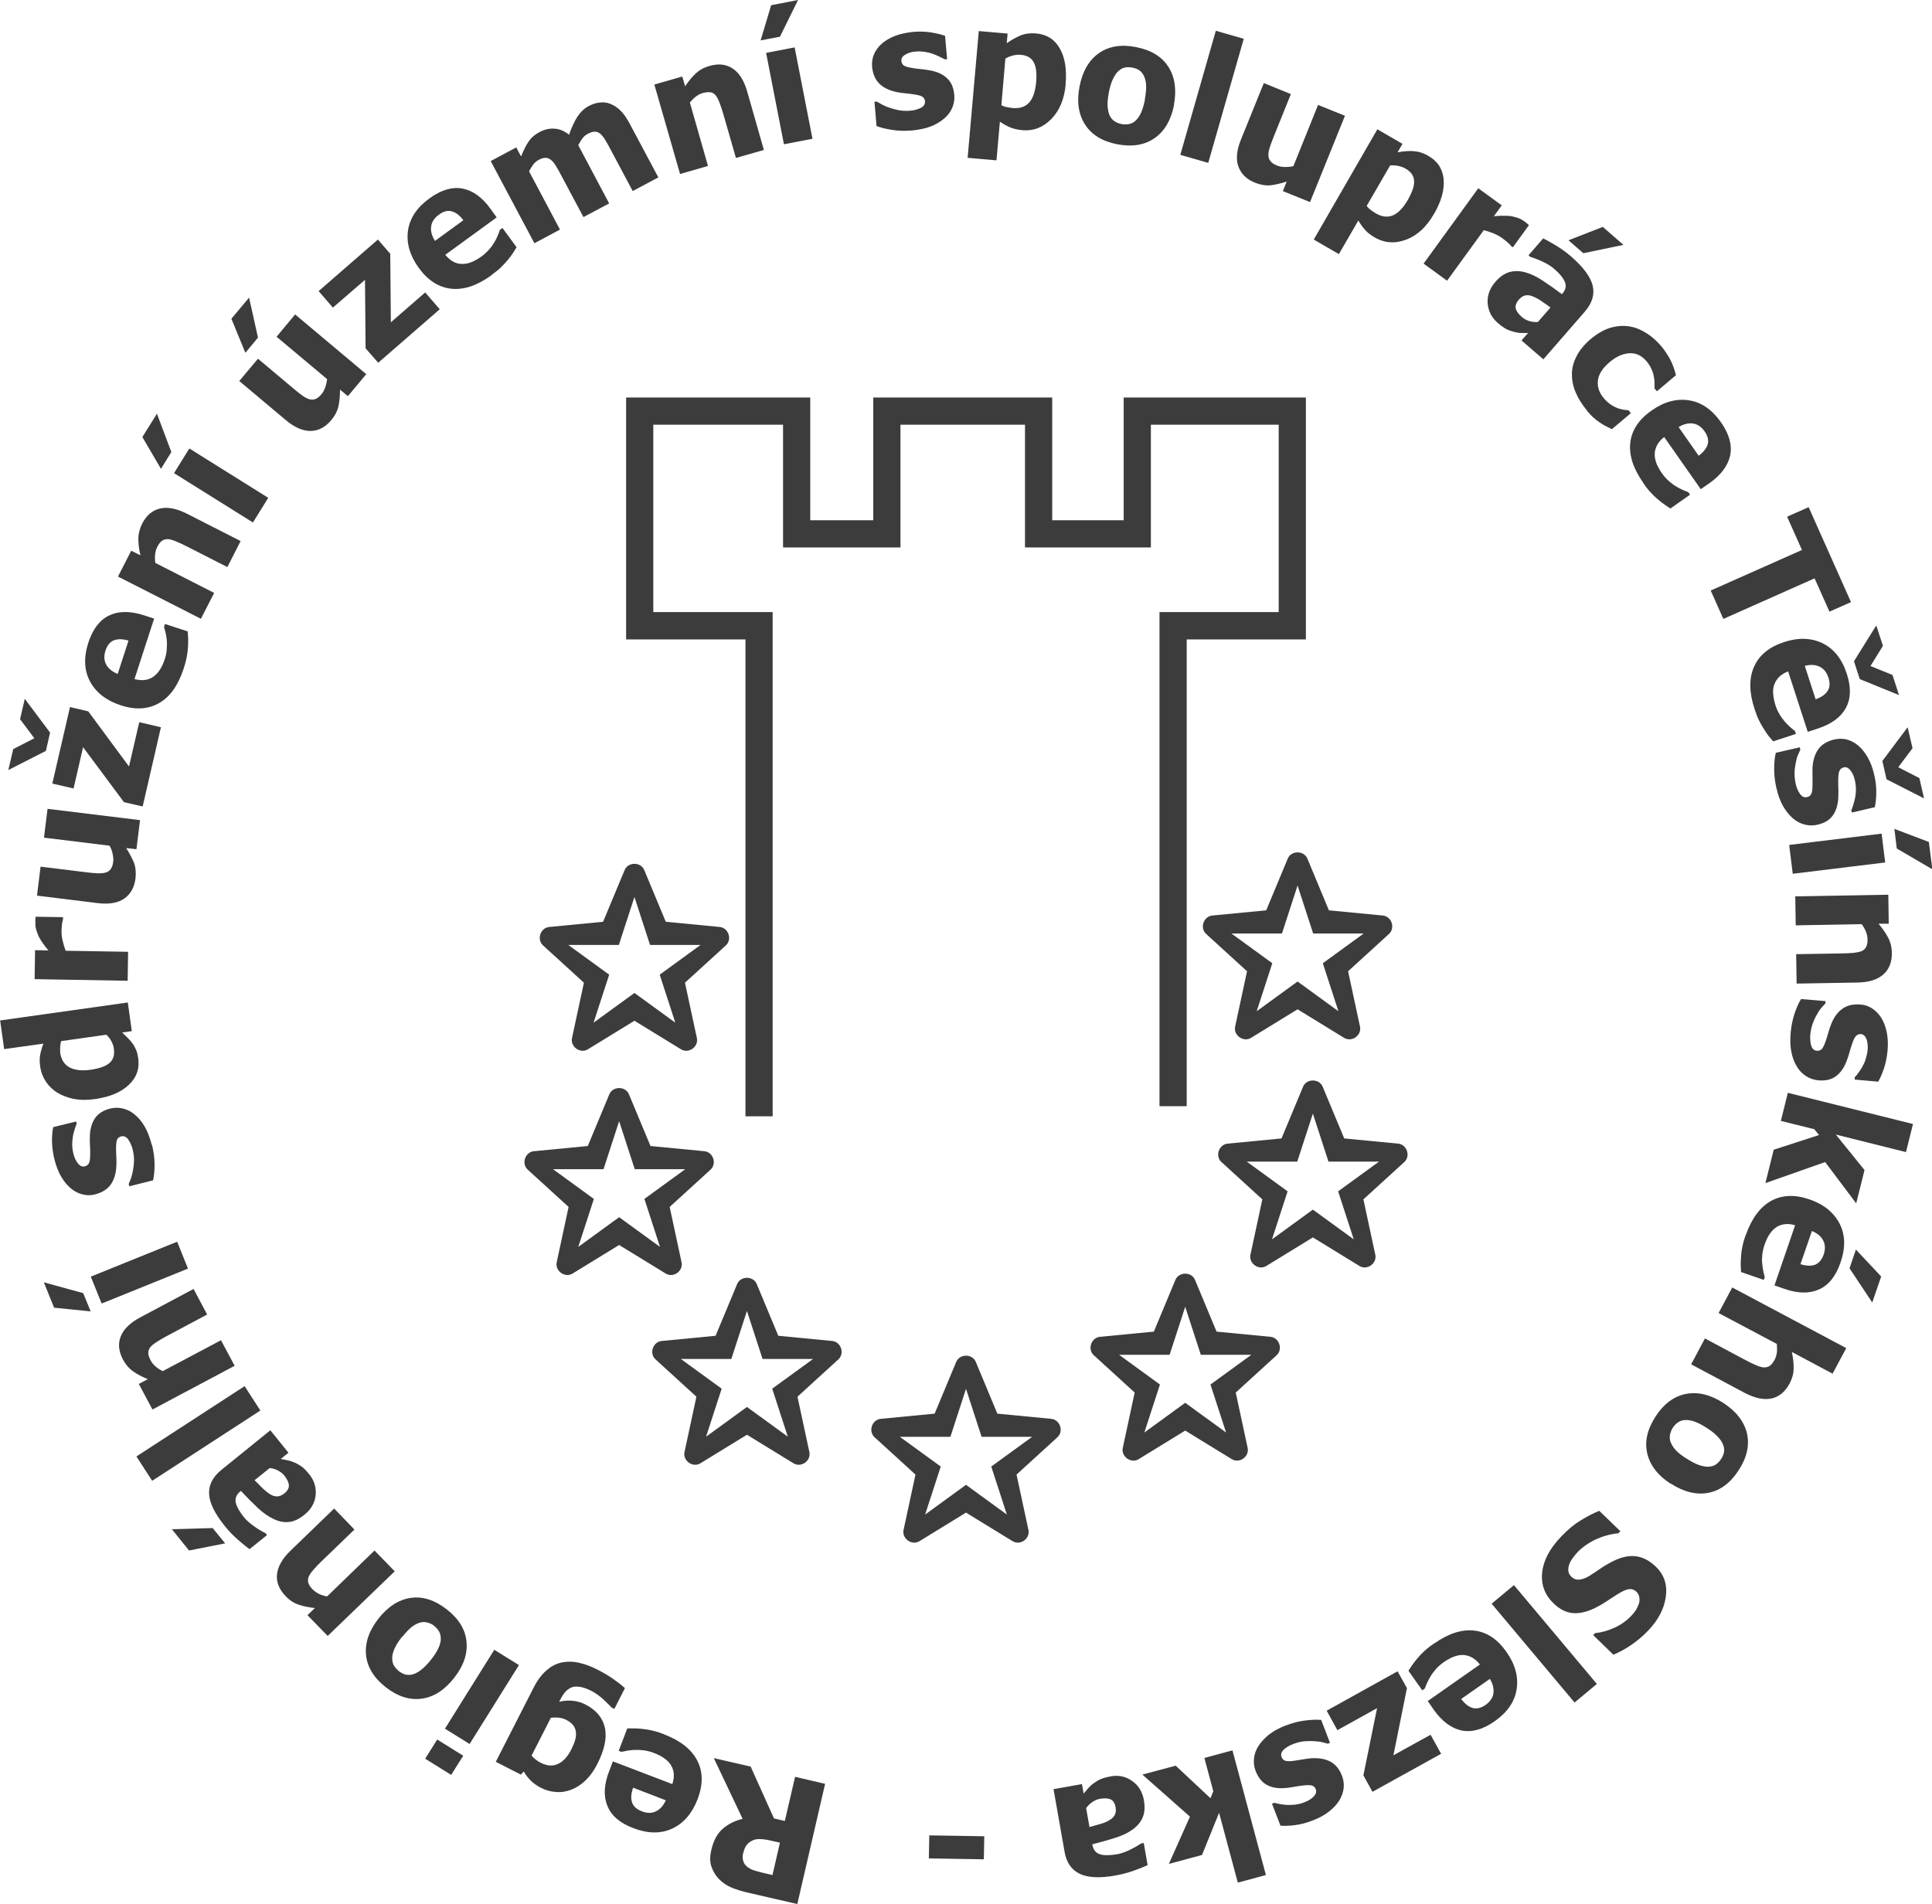 <svg xmlns="http://www.w3.org/2000/svg" id="Vrstva_2" data-name="Vrstva 2" viewBox="0 0 130 128.13"><defs><style> .cls-1 { fill: #3c3c3c; } </style></defs><g id="Vrstva_1-2" data-name="Vrstva 1"><g><polygon class="cls-1" points="50.16 75.12 50.16 43.03 43.05 43.03 42.13 43.03 42.13 42.11 42.13 27.67 42.13 26.75 43.05 26.75 53.6 26.75 54.52 26.75 54.52 27.67 54.52 35.01 58.76 35.01 58.76 27.67 58.76 26.75 59.68 26.75 69.88 26.75 70.8 26.75 70.8 27.67 70.8 35.01 75.61 35.01 75.61 27.67 75.61 26.75 76.53 26.75 86.96 26.75 87.87 26.75 87.87 27.67 87.87 42.11 87.87 43.03 86.96 43.03 79.85 43.03 79.85 74.44 78.02 74.44 78.02 42.11 78.02 41.19 78.93 41.19 86.04 41.19 86.04 28.58 77.44 28.58 77.44 35.92 77.44 36.84 76.53 36.84 69.88 36.84 68.97 36.84 68.97 35.92 68.97 28.58 60.59 28.58 60.59 35.92 60.59 36.84 59.68 36.84 53.6 36.84 52.69 36.84 52.69 35.92 52.69 28.58 43.96 28.58 43.96 41.19 51.08 41.19 51.99 41.19 51.99 42.11 51.99 75.12 50.16 75.12"></polygon><path class="cls-1" d="m70.74,95.48l-3.63-.35-1.45-3.48c-.23-.56-1.09-.56-1.32,0l-1.45,3.48-3.63.35c-.59.06-.85.84-.41,1.24l2.75,2.51-.8,3.72c-.13.59.56,1.08,1.07.76l3.13-1.92,3.13,1.92c.52.32,1.2-.17,1.07-.76l-.8-3.72,2.75-2.51c.44-.4.18-1.18-.41-1.24Zm-4.04,3.21l1.05,3.23-2.75-2-2.75,2,1.05-3.23-2.75-2h3.4l1.05-3.23,1.05,3.23h3.4l-2.75,2Z"></path><path class="cls-1" d="m85.49,89.96l-3.63-.35-1.45-3.48c-.23-.56-1.09-.56-1.32,0l-1.45,3.48-3.63.35c-.59.06-.85.84-.41,1.24l2.75,2.51-.8,3.72c-.13.59.56,1.08,1.07.76l3.13-1.92,3.13,1.92c.52.32,1.2-.17,1.07-.76l-.8-3.72,2.75-2.51c.44-.4.18-1.18-.41-1.24Zm-4.04,3.21l1.05,3.23-2.75-2-2.75,2,1.05-3.23-2.75-2h3.4l1.05-3.23,1.05,3.23h3.4l-2.75,2Z"></path><path class="cls-1" d="m56,90.24l-3.63-.35-1.45-3.48c-.23-.56-1.09-.56-1.32,0l-1.45,3.48-3.63.35c-.59.06-.85.84-.41,1.24l2.75,2.51-.8,3.72c-.13.59.56,1.08,1.07.76l3.13-1.92,3.13,1.92c.52.32,1.2-.17,1.07-.76l-.8-3.72,2.75-2.51c.44-.4.18-1.18-.41-1.24Zm-4.04,3.21l1.05,3.23-2.75-2-2.75,2,1.05-3.23-2.75-2h3.4l1.05-3.23,1.05,3.23h3.4l-2.75,2Z"></path><path class="cls-1" d="m94.08,76.96l-3.63-.35-1.45-3.48c-.23-.56-1.09-.56-1.32,0l-1.45,3.48-3.63.35c-.59.06-.85.84-.41,1.24l2.75,2.51-.8,3.72c-.13.59.56,1.08,1.07.76l3.13-1.92,3.13,1.92c.52.32,1.2-.17,1.07-.76l-.8-3.72,2.75-2.51c.44-.4.18-1.18-.41-1.24Zm-4.04,3.21l1.05,3.23-2.75-2-2.75,2,1.05-3.23-2.75-2h3.4l1.05-3.23,1.05,3.23h3.4l-2.75,2Z"></path><path class="cls-1" d="m47.4,77.47l-3.63-.35-1.45-3.48c-.23-.56-1.09-.56-1.32,0l-1.45,3.48-3.63.35c-.59.06-.85.84-.41,1.24l2.75,2.51-.8,3.72c-.13.59.56,1.08,1.07.76l3.13-1.92,3.13,1.92c.52.32,1.2-.17,1.07-.76l-.8-3.72,2.75-2.51c.44-.4.18-1.18-.41-1.24Zm-4.04,3.21l1.05,3.23-2.75-2-2.75,2,1.05-3.23-2.75-2h3.4l1.05-3.23,1.05,3.23h3.4l-2.75,2Z"></path><path class="cls-1" d="m48.43,62.38l-3.63-.35-1.45-3.48c-.23-.56-1.09-.56-1.32,0l-1.45,3.48-3.63.35c-.59.06-.85.84-.41,1.24l2.75,2.51-.8,3.72c-.13.59.56,1.08,1.07.76l3.13-1.92,3.13,1.92c.52.32,1.2-.17,1.07-.76l-.8-3.72,2.75-2.51c.44-.4.18-1.18-.41-1.24Zm-4.04,3.21l1.05,3.23-2.75-2-2.75,2,1.05-3.23-2.75-2h3.4l1.05-3.23,1.05,3.23h3.4l-2.75,2Z"></path><path class="cls-1" d="m93.05,61.61l-3.63-.35-1.45-3.48c-.23-.56-1.09-.56-1.32,0l-1.45,3.48-3.63.35c-.59.06-.85.84-.41,1.24l2.75,2.51-.8,3.72c-.13.59.56,1.08,1.07.76l3.13-1.92,3.13,1.92c.52.32,1.2-.17,1.07-.76l-.8-3.72,2.75-2.51c.44-.4.18-1.18-.41-1.24Zm-4.04,3.21l1.05,3.23-2.75-2-2.75,2,1.05-3.23-2.75-2h3.4l1.05-3.23,1.05,3.23h3.4l-2.75,2Z"></path><path class="cls-1" d="m106.79,27.63c-.33-.4-.59-.8-.76-1.21-.18-.41-.26-.83-.26-1.24,0-.41.11-.82.32-1.22.2-.4.52-.78.94-1.14.46-.38.91-.64,1.35-.77.44-.12.87-.15,1.29-.08.4.07.78.23,1.15.47.37.24.7.54.99.89.22.27.41.56.58.87.16.32.29.66.38,1.05l-1.28,1.08-.16-.19c0-.11,0-.23,0-.38,0-.14-.02-.29-.05-.44-.03-.16-.08-.33-.16-.49-.07-.17-.18-.34-.32-.51-.32-.38-.7-.57-1.14-.55-.44.02-.89.21-1.34.59-.48.4-.75.82-.8,1.24-.05.42.08.82.39,1.19.16.19.32.33.48.44.16.11.32.18.46.24.14.05.28.08.4.1.12.02.23.03.33.04l.16.19-1.28,1.08c-.11-.06-.23-.12-.38-.19-.14-.07-.28-.15-.41-.24-.16-.11-.31-.22-.43-.33-.13-.11-.28-.27-.45-.47m2.45-11.17l-2.7.56-1-.87,2.31-.9,1.39,1.21Zm-6.41,5.93c-.17,0-.33,0-.47,0-.14,0-.3-.03-.5-.08-.19-.05-.36-.11-.51-.19-.15-.08-.34-.21-.57-.41-.42-.36-.64-.81-.68-1.33-.03-.52.14-.99.51-1.42.3-.35.62-.57.95-.67.33-.09.68-.09,1.05.01.38.1.78.29,1.19.56.41.27.85.58,1.3.92l.02-.03c.23-.26.29-.52.18-.79-.11-.27-.35-.57-.74-.9-.17-.15-.41-.3-.69-.44-.29-.14-.59-.26-.89-.35l-.13-.11.99-1.14c.18.09.46.24.84.47.38.23.73.48,1.06.77.81.71,1.29,1.36,1.43,1.95.14.59-.04,1.17-.52,1.73l-2.8,3.22-1.47-1.27.44-.5Zm.64-.73l.86-.99c-.27-.19-.49-.35-.66-.46-.17-.12-.35-.21-.55-.29-.17-.07-.33-.09-.48-.06-.15.03-.29.12-.43.27-.19.22-.26.43-.22.61.05.19.19.38.42.58.13.11.29.2.47.26.19.06.38.08.58.07Zm-1.68-5.04l-.13-.1c-.04-.07-.12-.14-.23-.24-.11-.09-.23-.19-.37-.29-.17-.12-.36-.22-.57-.31-.22-.08-.44-.16-.65-.21l-2.47,3.4-1.58-1.15,3.68-5.07,1.58,1.15-.53.73c.12-.01.28-.02.48-.03.2,0,.38,0,.53.01.16.01.34.05.53.11.19.06.35.14.49.24.05.04.11.08.17.13.06.05.11.1.16.14l-1.08,1.49Zm-7.06-3.19c.3-.53.45-.96.42-1.29-.02-.33-.21-.6-.55-.8-.15-.09-.32-.15-.49-.19-.18-.04-.37-.05-.57-.04l-1.58,2.73c.07.09.15.18.25.25.1.08.22.16.37.25.41.24.8.28,1.15.13.35-.15.69-.5,1-1.04Zm1.75.96c-.5.87-1.12,1.44-1.87,1.72-.75.28-1.44.23-2.09-.14-.27-.16-.49-.32-.65-.5-.16-.18-.32-.39-.47-.65l-1.31,2.26-1.69-.98,4.28-7.42,1.69.98-.33.57c.37-.07.72-.1,1.06-.08.33.02.67.12,1.01.32.63.36.97.89,1.03,1.59.06.7-.16,1.48-.66,2.34Zm-8.35-.82l-1.81-.73.26-.64c-.42.13-.79.22-1.1.25-.32.03-.66-.03-1.02-.17-.58-.23-.95-.6-1.13-1.09-.18-.49-.12-1.11.18-1.84l1.53-3.78,1.82.74-1.16,2.88c-.12.3-.21.55-.27.74-.06.2-.09.37-.08.53,0,.14.06.27.15.38.09.11.24.21.45.29.13.05.29.08.49.09.2,0,.39-.01.59-.06l1.66-4.12,1.81.73-2.35,5.81Zm-6.83-2.63l-1.88-.54,2.39-8.35,1.88.54-2.39,8.35Zm-4.27-4.27c.07-.36.1-.68.09-.93-.01-.25-.06-.47-.14-.63-.08-.18-.19-.31-.32-.4-.13-.09-.29-.15-.47-.18-.17-.03-.33-.04-.48-.01-.15.03-.3.1-.44.23-.14.12-.26.3-.38.54-.11.24-.21.54-.28.92-.07.38-.1.69-.08.93.02.24.06.44.13.6.07.16.18.29.32.39.14.1.3.16.49.2.15.03.32.03.49,0,.17-.03.32-.11.44-.22.14-.13.27-.31.37-.52.1-.21.19-.51.27-.9Zm1.97.37c-.2,1.01-.63,1.76-1.3,2.23-.67.47-1.5.61-2.52.42-1.01-.2-1.73-.64-2.17-1.33-.44-.69-.57-1.54-.37-2.56.2-1.02.63-1.77,1.3-2.24.67-.47,1.51-.61,2.51-.41,1.01.2,1.73.64,2.17,1.33.44.69.56,1.54.37,2.56Zm-9.28-1.53c.05-.61,0-1.06-.17-1.35-.16-.29-.44-.45-.84-.49-.17-.02-.35,0-.53.04-.18.04-.35.11-.53.21l-.27,3.14c.1.05.21.1.33.12.12.03.27.05.44.07.47.04.84-.08,1.1-.37.26-.29.41-.74.47-1.37Zm1.99.13c-.09,1-.41,1.78-.97,2.35-.56.57-1.21.82-1.95.75-.31-.03-.58-.09-.8-.18-.22-.09-.46-.22-.71-.39l-.23,2.6-1.94-.17.75-8.53,1.94.17-.06.65c.31-.22.62-.39.92-.52.31-.13.66-.17,1.05-.14.72.06,1.26.4,1.6,1.01.35.61.48,1.41.39,2.4Zm-10.36,3.12c-.46.04-.9.03-1.32-.04-.42-.06-.77-.15-1.05-.26l-.14-1.64h.16c.1.05.21.12.34.19.13.07.3.15.52.22.19.07.4.12.63.17.23.04.48.05.75.03.28-.02.51-.09.72-.19.2-.1.29-.25.28-.43-.01-.15-.07-.25-.17-.32-.1-.07-.3-.12-.58-.16-.15-.02-.34-.05-.57-.07-.23-.02-.43-.05-.61-.09-.5-.11-.89-.3-1.16-.58-.27-.28-.43-.66-.47-1.14-.02-.28.02-.55.12-.8.11-.26.27-.49.51-.71.23-.21.53-.39.88-.53.35-.14.76-.23,1.22-.28.44-.04.84-.03,1.22.03.37.06.69.13.96.23l.14,1.58h-.16c-.07-.03-.18-.09-.34-.17-.15-.07-.3-.14-.44-.19-.17-.06-.36-.11-.56-.14-.21-.03-.41-.04-.62-.02-.28.02-.52.09-.7.21-.19.11-.27.25-.26.41.01.14.07.25.17.32.1.07.32.13.65.18.17.03.37.05.59.07.22.02.43.06.64.1.46.1.82.29,1.07.55.26.26.4.62.44,1.08.03.29-.02.58-.13.85-.12.28-.29.52-.53.72-.25.22-.55.4-.9.54-.35.14-.78.23-1.28.28ZM53.7,0l-1.22,2.47-1.3.25.71-2.37,1.81-.35Zm.97,9.34l-1.92.37-1.2-6.15,1.92-.37,1.2,6.15Zm-3.26.75l-1.89.54-.86-2.99c-.07-.24-.15-.48-.24-.72-.09-.23-.18-.4-.26-.5-.1-.12-.22-.19-.36-.21-.14-.02-.31,0-.51.05-.15.04-.3.12-.44.22-.14.1-.28.24-.43.42l1.22,4.27-1.88.54-1.73-6.02,1.88-.54.19.66c.23-.35.47-.64.72-.87.25-.23.55-.4.91-.5.62-.18,1.14-.12,1.58.18.44.29.76.81.97,1.55l1.12,3.92Zm-8.84,2.76l-1.47-2.76c-.14-.27-.27-.5-.38-.68-.11-.18-.22-.32-.33-.41-.11-.09-.23-.14-.37-.14-.13,0-.29.05-.48.15-.13.07-.25.17-.34.29-.1.13-.19.28-.29.47l2.08,3.92-1.73.92-1.47-2.76c-.14-.27-.27-.5-.38-.68-.11-.18-.22-.32-.34-.41-.11-.09-.23-.14-.37-.14-.13,0-.29.05-.47.15-.14.08-.26.18-.36.32-.1.14-.19.28-.27.44l2.08,3.92-1.72.92-2.94-5.53,1.72-.92.32.61c.16-.39.32-.72.5-.99.18-.27.42-.48.74-.65.34-.18.68-.26,1.02-.23.34.02.67.16.97.41.17-.48.35-.89.56-1.21.21-.32.46-.56.76-.72.26-.14.51-.22.75-.24.25-.03.49,0,.71.09.25.1.48.25.68.45.21.2.42.5.63.9l1.92,3.6-1.73.92Zm-11.39,1.97c-.25-.33-.51-.53-.79-.6-.27-.07-.56,0-.86.23-.31.22-.48.49-.52.8-.04.31.05.63.26.96l1.91-1.39Zm1.89,3.7c-.96.7-1.86,1-2.7.91-.84-.09-1.57-.55-2.19-1.4-.6-.83-.84-1.66-.73-2.5.12-.84.6-1.57,1.46-2.19.78-.56,1.51-.78,2.21-.65.7.13,1.33.59,1.89,1.37l.41.57-3.46,2.52c.19.22.38.38.58.48.2.1.4.14.61.13.2,0,.41-.05.62-.14.21-.09.42-.21.64-.37.18-.13.35-.29.5-.46.15-.17.27-.34.37-.51.09-.15.16-.3.22-.45.06-.15.11-.27.14-.37l.17-.12.95,1.3c-.09.14-.18.28-.25.4-.08.12-.19.27-.34.45-.14.17-.29.33-.45.49-.16.16-.38.33-.64.52Zm-3.49,2.3l-4.13,3.59-.85-.97-.04-4.61-2.16,1.87-.96-1.11,3.99-3.47.83.96.04,4.61,2.31-2.01.98,1.13Zm-12.82-.79l.6,2.69-.85,1.02-.94-2.29,1.19-1.42Zm7.9,5.13l-1.25,1.5-.53-.44c0,.44-.04.82-.11,1.13-.07.31-.23.62-.48.92-.4.48-.86.72-1.38.73-.52.01-1.09-.23-1.69-.74l-3.12-2.62,1.26-1.5,2.38,2c.25.21.45.37.62.49.17.12.33.2.47.24.14.04.27.03.4-.02.13-.05.27-.16.41-.33.09-.11.17-.25.24-.44.07-.19.11-.38.13-.57l-3.4-2.85,1.25-1.5,4.8,4.03Zm-14.1,2.68l.97,2.58-.7,1.13-1.25-2.14.98-1.57Zm7.49,5.66l-1.03,1.66-5.31-3.32,1.03-1.66,5.31,3.32Zm-1.86,2.91l-.89,1.75-2.77-1.41c-.22-.11-.45-.22-.69-.32-.23-.09-.42-.15-.55-.15-.16,0-.29.04-.4.12-.11.08-.22.22-.31.41-.07.14-.12.3-.14.47-.02.17-.02.37.01.6l3.96,2.02-.89,1.74-5.58-2.84.89-1.74.62.31c-.1-.41-.14-.78-.14-1.12,0-.34.09-.67.25-1,.29-.57.69-.91,1.21-1.03.51-.12,1.11,0,1.79.34l3.63,1.85Zm-7.54,6.7c-.4-.12-.72-.12-.99-.02-.26.11-.45.33-.56.69-.12.36-.1.68.05.95.15.27.41.48.77.62l.73-2.25Zm3.71,1.88c-.37,1.12-.91,1.9-1.65,2.32-.73.42-1.6.48-2.59.15-.97-.32-1.66-.85-2.06-1.6-.4-.75-.44-1.62-.11-2.63.3-.91.77-1.52,1.41-1.82.64-.3,1.42-.3,2.34,0l.67.22-1.32,4.07c.28.07.53.09.75.05.22-.04.41-.12.57-.25.16-.12.3-.28.42-.48.12-.2.22-.42.3-.67.07-.22.12-.44.13-.66.02-.22.02-.44,0-.63-.02-.17-.04-.34-.08-.49-.04-.16-.07-.28-.1-.38l.06-.2,1.53.5c.01.17.02.33.03.47.01.14,0,.33-.01.57-.01.22-.04.44-.08.66-.04.22-.11.49-.21.8Zm-10.69,2.04l1.7,2.27-.28,1.23-2.53,1.29.33-1.41,1.42-.73-.96-1.28.32-1.39Zm9.16,1.9l-1.23,5.34-1.26-.29-2.75-3.7-.64,2.78-1.43-.33,1.19-5.15,1.23.29,2.74,3.71.69-2.98,1.46.34Zm-1.41,6.28l-.24,1.94-.69-.08c.24.37.41.71.53,1,.11.3.14.64.1,1.03-.08.62-.33,1.07-.76,1.37-.43.3-1.04.4-1.82.3l-4.05-.5.24-1.95,3.08.38c.32.04.58.06.79.07.2,0,.38-.01.53-.06.14-.04.25-.12.33-.24.08-.12.14-.28.16-.51.02-.14,0-.3-.04-.5-.04-.2-.11-.38-.21-.55l-4.41-.54.24-1.94,6.22.76Zm-5.18,6.51v.16c-.03.07-.05.18-.07.32-.02.14-.02.3-.03.47,0,.21.02.42.08.65.05.23.12.45.2.66l4.2.07-.03,1.95-6.26-.11.03-1.95.9.02c-.08-.09-.18-.22-.3-.38-.12-.16-.22-.31-.29-.44-.08-.14-.15-.31-.21-.5-.06-.19-.09-.37-.08-.53,0-.06,0-.14,0-.21,0-.08.01-.15.02-.21l1.85.03Zm2.92,7.91l-3.04.43c-.04.1-.06.23-.07.39-.01.16,0,.29,0,.4.07.46.28.79.63.98.36.19.83.24,1.41.16.61-.09,1.04-.24,1.29-.47.25-.22.34-.54.28-.96-.02-.17-.08-.33-.17-.5-.09-.16-.2-.31-.34-.44Zm1.44-2.17l.27,1.93-.65.09c.12.11.25.24.39.38.14.14.25.27.33.39.1.14.17.29.23.43.06.15.1.32.13.53.1.71-.11,1.31-.64,1.8-.53.5-1.28.81-2.26.95-.54.08-1.02.07-1.44-.01-.42-.09-.79-.23-1.12-.43-.3-.19-.55-.43-.75-.73-.2-.3-.33-.63-.38-.98-.05-.32-.05-.59-.01-.81.04-.22.11-.48.22-.77l-2.64.37-.27-1.93,8.6-1.21Zm1.63,9.59c.11.45.17.88.17,1.31,0,.42-.03.78-.1,1.07l-1.6.4-.04-.16c.05-.11.1-.23.15-.37.05-.14.1-.32.14-.55.04-.2.06-.41.07-.65,0-.24-.03-.49-.09-.74-.07-.27-.17-.49-.3-.68-.13-.18-.29-.25-.47-.21-.14.04-.24.11-.28.22-.05.11-.07.31-.07.6,0,.15,0,.35.02.58.01.23.01.44,0,.62-.03.51-.16.92-.39,1.24-.23.31-.58.53-1.06.65-.27.07-.54.07-.81,0-.27-.06-.53-.19-.78-.39-.24-.2-.47-.46-.66-.79-.2-.33-.35-.72-.46-1.16-.11-.43-.16-.83-.17-1.21,0-.38.02-.7.08-.98l1.54-.38.04.15c-.03.08-.08.2-.13.36-.05.16-.09.32-.12.46-.03.18-.05.37-.05.58,0,.21.03.41.08.62.07.27.17.49.31.66.14.17.29.23.45.19.14-.03.23-.11.29-.22.06-.11.08-.34.08-.67,0-.17,0-.37-.02-.59-.01-.22-.01-.44,0-.65.03-.47.16-.85.37-1.15.22-.29.55-.5,1-.61.28-.07.57-.07.86,0,.29.07.56.21.79.41.26.21.48.48.67.81.19.33.35.74.47,1.22Zm-7.29,9.24l2.66.73.5,1.23-2.46-.25-.69-1.71Zm8.98-2.73l.73,1.81-5.81,2.35-.73-1.81,5.81-2.35Zm1.1,3.17l.92,1.73-2.74,1.46c-.22.12-.44.25-.65.38-.21.14-.36.26-.44.36-.09.13-.14.26-.13.4,0,.14.06.3.16.49.07.14.18.27.31.39.13.12.3.23.5.33l3.92-2.08.92,1.72-5.53,2.94-.92-1.72.61-.32c-.39-.16-.72-.33-1-.53-.28-.2-.5-.46-.67-.78-.3-.56-.35-1.09-.15-1.58.2-.49.63-.91,1.31-1.27l3.6-1.92Zm3.44,6.55l1.06,1.64-7.28,4.73-1.06-1.64,7.28-4.73Zm-4.91,9.63l2.76-.08.84,1.03-2.43.48-1.16-1.44Zm7.35-4.73c.17.03.33.06.46.09.14.03.29.08.48.16.18.08.33.17.47.27.14.1.3.27.49.5.35.43.49.91.44,1.42-.06.52-.31.96-.75,1.31-.36.29-.71.46-1.05.49-.34.04-.68-.03-1.03-.2-.36-.17-.72-.42-1.08-.76-.36-.34-.73-.72-1.12-1.13l-.03.02c-.27.22-.37.47-.32.75.06.28.25.62.57,1.02.15.18.35.36.61.55.26.19.53.36.82.5l.11.13-1.18.95c-.17-.12-.41-.32-.74-.6-.33-.29-.64-.6-.91-.94-.68-.84-1.04-1.56-1.07-2.17-.03-.61.24-1.14.81-1.61l3.31-2.68,1.22,1.51-.52.42Zm-.75.61l-1.02.82c.24.24.43.43.57.57.15.14.31.27.49.38.15.1.31.14.46.14.15,0,.31-.07.47-.19.23-.18.33-.37.32-.57-.02-.19-.12-.41-.31-.65-.11-.13-.25-.24-.42-.33-.17-.09-.36-.15-.56-.17Zm4.34,2.73l1.36,1.41-2.24,2.16c-.18.17-.36.36-.52.55-.17.19-.27.35-.32.47-.06.15-.06.29-.02.42.04.13.14.28.29.43.11.11.25.21.4.29.16.08.35.14.57.18l3.19-3.09,1.36,1.4-4.51,4.35-1.36-1.4.5-.48c-.42-.04-.79-.12-1.11-.23-.32-.11-.61-.3-.86-.57-.44-.46-.64-.95-.58-1.48.06-.52.36-1.05.91-1.58l2.93-2.83Zm4.56,8.63c-.23.29-.4.56-.5.79-.1.23-.16.44-.16.63,0,.19.03.36.11.5.08.14.19.26.33.38.14.11.28.18.43.23.14.04.31.04.5,0,.18-.05.37-.15.58-.31.21-.16.43-.39.67-.69.24-.3.4-.57.5-.79.1-.22.15-.42.15-.6,0-.18-.03-.34-.11-.49-.08-.15-.2-.28-.35-.4-.12-.1-.27-.17-.44-.21-.17-.05-.33-.05-.49,0-.19.05-.38.15-.56.29-.18.14-.4.37-.65.68Zm-1.59-1.22c.64-.81,1.36-1.28,2.17-1.4.81-.12,1.62.14,2.43.77.81.63,1.25,1.35,1.33,2.17.08.82-.19,1.63-.83,2.44-.64.82-1.37,1.29-2.18,1.4-.81.11-1.62-.14-2.42-.77-.81-.63-1.25-1.36-1.33-2.17-.08-.82.2-1.63.84-2.45Zm3.96,8.13l1.75,1.09-.81,1.29-1.75-1.09.81-1.29Zm3.84-6.04l1.66,1.03-3.32,5.31-1.66-1.03,3.32-5.31Zm2.63,2.58c.26-.52.56-.92.89-1.2.33-.29.68-.46,1.04-.53.36-.07.75-.07,1.16.03.41.09.83.25,1.27.48.37.19.71.39,1.02.61.31.22.57.42.78.61l-.71,1.4-.2-.1c-.07-.08-.15-.17-.25-.26-.1-.1-.2-.2-.3-.29-.12-.11-.25-.21-.37-.3-.12-.09-.26-.17-.4-.25-.3-.15-.56-.25-.78-.28-.23-.04-.42-.03-.58.03-.16.07-.3.17-.42.3-.12.14-.24.33-.36.56l-.05.11c.28-.07.58-.1.89-.07.31.03.6.11.87.25.72.37,1.16.89,1.31,1.56.15.67-.02,1.49-.51,2.45-.22.44-.48.8-.78,1.09-.3.29-.62.5-.96.63-.33.13-.67.19-1.02.16-.36-.02-.69-.11-1.01-.27-.29-.15-.52-.31-.71-.5-.19-.19-.34-.39-.47-.61l-.19.21-1.69-.86,2.52-4.94Zm1.17,2.01l-1.29,2.53c.07.08.15.17.27.26.11.09.23.17.36.23.42.21.8.24,1.15.07.35-.16.65-.49.89-.97.12-.24.21-.45.26-.64.06-.18.07-.36.05-.54-.02-.17-.08-.32-.18-.45-.1-.13-.26-.25-.46-.36-.16-.08-.32-.13-.5-.15-.18-.02-.36-.02-.55.01Zm5.54,4.7c-.14.39-.16.72-.07.98.09.27.31.47.66.6.36.14.67.14.95,0,.28-.14.5-.38.66-.74l-2.2-.85Zm2.08-3.6c1.1.42,1.85,1.01,2.24,1.77.39.75.39,1.62.02,2.6-.37.95-.93,1.61-1.7,1.97-.77.36-1.64.35-2.63-.03-.9-.34-1.48-.84-1.74-1.5-.27-.66-.23-1.44.12-2.33l.25-.66,4,1.53c.09-.28.12-.53.09-.75-.03-.22-.1-.41-.22-.58-.11-.17-.27-.31-.46-.44-.19-.13-.41-.24-.66-.33-.21-.08-.43-.14-.65-.17-.22-.03-.43-.04-.63-.03-.17,0-.34.03-.5.05-.16.03-.29.06-.39.08l-.19-.07.58-1.51c.17,0,.33,0,.47,0,.14,0,.33.01.57.04.22.02.44.06.66.11.22.05.48.13.79.25Zm5.33,7.97c-.05.2-.05.39,0,.55.04.16.15.31.31.43.12.08.25.15.4.2.15.05.34.1.58.16l.68.16.5-2.18-.58-.13c-.28-.07-.53-.1-.73-.11-.21-.01-.39.02-.55.1-.15.07-.28.17-.38.3-.1.13-.17.3-.22.53Zm-1.98-6.37l2.48.57,1.57,3.49.73.17.69-2.97,2.02.47-1.87,8.09-3.26-.75c-.45-.1-.83-.22-1.15-.35-.32-.13-.6-.32-.84-.56-.25-.25-.42-.54-.53-.86-.11-.32-.11-.7,0-1.14.14-.62.4-1.09.77-1.41.37-.32.81-.54,1.33-.66l-1.93-4.07Z"></path><path class="cls-1" d="m62.53,123.51l3.7.06-.03,1.55-3.7-.06.03-1.55Zm10.38-2.8c.11-.13.21-.25.3-.36.09-.1.21-.22.37-.34.16-.11.31-.21.47-.28.16-.07.38-.13.67-.19.55-.1,1.03,0,1.46.31.43.3.69.73.79,1.29.08.46.05.85-.08,1.16-.13.31-.36.58-.67.81-.32.23-.71.42-1.19.57-.47.15-.98.29-1.53.43v.03c.07.34.23.55.51.64.27.09.66.08,1.16,0,.23-.04.49-.13.78-.26.29-.14.57-.29.84-.47l.17-.03.26,1.49c-.18.09-.48.21-.89.36-.41.15-.84.26-1.27.34-1.06.19-1.87.15-2.42-.12-.55-.27-.89-.76-1.01-1.49l-.74-4.2,1.91-.34.12.65Zm.17.95l.23,1.29c.32-.09.58-.17.78-.22.2-.06.39-.14.57-.25.16-.09.27-.2.35-.34.07-.14.09-.3.06-.5-.05-.29-.16-.47-.34-.55-.17-.08-.41-.09-.72-.04-.17.03-.33.1-.5.21-.16.11-.3.24-.42.41Zm3.79-2.24l2.24-.6,2.34,2.19.19-.47-.6-2.24,1.89-.51,2.25,8.39-1.89.51-1.26-4.7-1.15,2.84-2.23.6,1.42-3.18-3.2-2.83Zm9.67-3.31c.43-.17.86-.28,1.28-.33.42-.05.78-.07,1.08-.04l.59,1.54-.15.06c-.11-.03-.24-.07-.38-.1-.14-.04-.33-.06-.56-.07-.2-.02-.42,0-.65.01-.24.02-.48.09-.73.18-.26.1-.47.22-.64.38-.16.15-.21.32-.15.49.05.14.14.22.25.26.12.03.32.04.6,0,.15-.02.34-.05.57-.09.23-.04.43-.07.61-.08.51-.03.94.05,1.28.24.34.19.6.51.77.97.1.26.13.53.1.81-.03.27-.13.55-.29.82-.17.27-.4.52-.7.75-.3.24-.67.44-1.1.6-.41.16-.8.26-1.18.31-.37.05-.7.06-.98.04l-.57-1.48.15-.06c.08.02.21.05.37.08.17.03.32.05.48.06.18.01.37,0,.58-.02.21-.03.41-.08.61-.16.26-.1.47-.23.62-.39.15-.16.19-.31.14-.47-.05-.13-.13-.22-.25-.26-.12-.04-.34-.04-.67,0-.17.02-.37.05-.58.09-.22.04-.43.07-.64.08-.47.03-.87-.05-1.18-.23-.32-.18-.56-.49-.73-.92-.11-.27-.14-.56-.11-.86.03-.3.14-.58.31-.84.18-.28.42-.53.72-.77.3-.23.69-.44,1.16-.62Zm2.71-.98l4.79-2.66.63,1.13-.91,4.52,2.5-1.38.71,1.28-4.62,2.56-.61-1.11.92-4.52-2.67,1.48-.72-1.31Zm9.07-.8c.25.33.5.53.78.61.27.07.56,0,.86-.21.31-.22.49-.48.53-.79.04-.31-.04-.63-.24-.96l-1.93,1.35Zm-1.82-3.73c.97-.68,1.87-.97,2.71-.87.84.1,1.56.58,2.16,1.44.59.84.81,1.68.68,2.51-.13.84-.63,1.56-1.49,2.16-.79.55-1.53.75-2.22.61-.69-.15-1.32-.62-1.87-1.4l-.4-.58,3.51-2.46c-.18-.23-.37-.39-.57-.49-.2-.1-.4-.15-.61-.15-.2,0-.41.05-.62.13-.21.09-.43.21-.64.36-.19.13-.36.28-.51.45-.15.17-.28.34-.38.51-.09.15-.17.3-.23.44-.07.15-.11.27-.15.37l-.17.12-.93-1.32c.09-.14.18-.28.26-.39.08-.12.2-.27.35-.45.14-.17.29-.33.46-.48.17-.16.38-.33.65-.51Zm3.87-2.68l1.5-1.25,5.58,6.65-1.5,1.25-5.58-6.65Zm4.68-4.52c.44-.46.87-.82,1.3-1.08.42-.26.84-.48,1.26-.65l1.42,1.37-.13.14c-.54.05-1.06.2-1.54.42-.48.23-.89.52-1.22.86-.08.09-.18.21-.3.37-.12.16-.2.3-.24.42-.06.15-.08.3-.07.45.01.15.08.29.22.42.15.14.33.2.53.18.21-.03.41-.1.61-.22.25-.15.51-.32.78-.51.27-.19.54-.34.8-.48.61-.31,1.15-.43,1.62-.36.47.06.91.3,1.33.7.56.54.78,1.21.67,2.02-.11.81-.51,1.57-1.19,2.28-.34.36-.72.68-1.13.96-.41.28-.81.5-1.21.66l-1.36-1.32.13-.13c.4-.04.83-.15,1.27-.35.44-.19.82-.46,1.15-.8.13-.13.23-.26.31-.38.08-.12.15-.27.21-.43.05-.13.06-.28.04-.43-.02-.15-.08-.27-.18-.38-.15-.15-.33-.21-.52-.19-.19.02-.48.15-.85.39-.24.16-.47.31-.69.45-.22.15-.47.29-.75.43-.55.27-1.05.38-1.5.34-.45-.04-.88-.26-1.29-.66-.59-.57-.85-1.27-.76-2.08.09-.82.52-1.62,1.29-2.42Zm8.45-5.24c.31.2.59.35.83.43.24.08.45.12.64.11.19-.01.36-.06.49-.15.13-.09.25-.21.35-.37.1-.15.16-.29.19-.44.03-.15.02-.31-.05-.5-.06-.17-.18-.36-.36-.55-.18-.19-.42-.4-.75-.6-.32-.21-.6-.35-.83-.43-.23-.08-.43-.11-.61-.1-.18,0-.34.06-.48.15-.14.09-.26.22-.37.38-.08.13-.14.28-.18.46-.03.17-.02.34.04.49.07.18.18.36.34.54.16.17.4.37.74.58Zm-1.08,1.69c-.87-.56-1.39-1.24-1.58-2.04-.19-.8,0-1.62.56-2.49.56-.86,1.24-1.36,2.05-1.52.81-.15,1.64.05,2.51.61.87.57,1.4,1.25,1.59,2.05.18.8,0,1.62-.56,2.48-.56.86-1.24,1.37-2.05,1.52-.81.15-1.64-.06-2.51-.62Zm1.38-8.05l.92-1.73,2.74,1.46c.22.12.45.23.68.33.23.1.41.15.54.16.16,0,.29-.03.41-.11.11-.08.22-.22.32-.4.07-.14.12-.3.15-.47.02-.17.02-.37,0-.6l-3.92-2.08.92-1.72,7.67,4.08-.92,1.72-2.74-1.46c.09.41.13.79.12,1.12,0,.34-.1.67-.27,1-.3.56-.71.9-1.22,1.01-.52.11-1.11-.02-1.79-.37l-3.6-1.92Zm12.18-4.15l-1.53-2.3.43-1.26,1.7,1.81-.6,1.75Zm-4.84-2.58c.39.12.72.14.99.04.26-.1.45-.33.58-.68.12-.36.11-.68-.03-.95-.14-.28-.4-.49-.76-.64l-.77,2.23Zm-3.67-1.95c.39-1.12.95-1.88,1.69-2.3.74-.41,1.6-.45,2.59-.11.97.33,1.64.88,2.03,1.63.39.76.41,1.63.06,2.63-.31.91-.79,1.51-1.44,1.8-.65.29-1.43.28-2.34-.04l-.66-.23,1.39-4.05c-.28-.08-.53-.1-.75-.06-.22.03-.41.11-.58.24-.16.12-.3.28-.42.47-.12.19-.22.42-.31.67-.07.21-.12.43-.15.66-.02.22-.03.44,0,.63.01.17.04.34.07.49.03.16.07.28.1.39l-.07.19-1.53-.53c0-.17-.02-.33-.02-.47,0-.14,0-.33.02-.57.01-.22.04-.44.09-.66.04-.22.12-.49.22-.79Zm1.32-3.5l.56-2.25,3.05-.99-.32-.39-2.25-.56.47-1.89,8.42,2.1-.47,1.89-4.72-1.18,1.93,2.39-.56,2.24-2.09-2.78-4.03,1.42Zm1.7-10.12c.04-.46.13-.89.26-1.29.14-.4.28-.73.44-.98l1.64.14v.16c-.09.09-.18.18-.28.3-.1.11-.2.27-.31.47-.1.17-.19.37-.27.59-.08.22-.13.47-.16.73-.02.28,0,.52.06.74.07.22.19.33.38.35.15.01.26-.03.34-.12.08-.09.17-.27.26-.54.05-.14.11-.33.17-.55.06-.22.13-.42.2-.59.19-.48.45-.82.77-1.04.32-.22.72-.31,1.21-.27.28.02.54.11.77.26.23.15.44.36.61.62.17.27.29.59.37.96.08.37.1.79.06,1.25-.04.44-.12.84-.24,1.2-.12.36-.25.66-.39.9l-1.58-.14v-.16c.07-.06.15-.16.25-.3.1-.14.19-.27.26-.4.09-.16.17-.33.23-.53.06-.2.11-.4.13-.61.02-.28,0-.52-.08-.73-.08-.2-.2-.31-.36-.33-.14-.01-.25.03-.34.12-.09.09-.19.29-.29.61-.06.16-.11.35-.17.56-.06.21-.13.42-.21.61-.18.44-.43.76-.72.96-.3.21-.68.29-1.15.25-.29-.03-.57-.12-.82-.28-.25-.16-.46-.37-.62-.64-.17-.28-.3-.61-.37-.98-.08-.37-.09-.81-.05-1.31Zm.4-3.33l-.03-1.96,3.11-.05c.25,0,.5-.02.76-.04.25-.03.43-.07.55-.12.14-.07.24-.17.3-.3.06-.13.09-.3.08-.51,0-.16-.04-.32-.1-.48-.06-.16-.16-.34-.29-.52l-4.44.08-.03-1.95,6.26-.11.03,1.95h-.69c.28.33.49.64.65.94.16.3.24.63.25,1,.01.64-.18,1.13-.58,1.48-.4.35-.98.53-1.75.54l-4.08.07Zm9.12-7.68l-2.38-1.39-.16-1.32,2.32.88.23,1.83Zm-9.38.31l-.24-1.94,6.22-.76.24,1.94-6.22.76Zm8.84-5.07l-2.53-1.29-.28-1.23,1.7-2.27.33,1.41-.96,1.28,1.42.73.32,1.39Zm-9.94-.69c-.1-.45-.15-.89-.15-1.31,0-.42.04-.78.11-1.07l1.61-.37.04.16c-.05.11-.1.23-.16.36-.06.13-.11.32-.15.54-.04.2-.07.41-.08.65,0,.24.02.49.08.75.06.27.16.5.29.68.13.18.29.26.47.21.14-.03.24-.1.29-.22.05-.11.08-.31.08-.6,0-.15,0-.35,0-.58-.01-.23,0-.44,0-.62.04-.51.18-.92.41-1.23.24-.31.59-.52,1.07-.63.27-.06.54-.06.81,0,.27.07.53.2.77.4.24.2.46.47.65.8.19.33.34.72.44,1.17.1.43.15.83.14,1.21,0,.38-.04.7-.1.98l-1.54.36-.04-.15c.04-.08.08-.2.13-.36.05-.16.09-.31.12-.46.04-.18.06-.37.06-.58,0-.21-.02-.42-.07-.62-.06-.27-.16-.5-.3-.67-.14-.17-.28-.24-.44-.2-.14.03-.23.1-.29.22-.06.11-.09.34-.09.67,0,.17,0,.37.01.59.01.22,0,.44-.01.65-.04.47-.17.85-.39,1.14-.22.29-.56.49-1.01.59-.29.07-.57.06-.86-.01-.29-.08-.55-.21-.79-.42-.25-.22-.47-.49-.66-.82-.19-.33-.34-.74-.45-1.23Zm8.24-6.27l-2.63-1.07-.39-1.2,1.5-2.41.45,1.37-.84,1.36,1.48.6.44,1.35Zm-5.6.29c.39-.14.66-.33.81-.57.15-.24.17-.53.05-.89-.12-.36-.32-.61-.6-.74-.28-.13-.61-.15-.99-.05l.73,2.25Zm-4.11.65c-.37-1.12-.38-2.07-.03-2.85.34-.77,1.01-1.32,2.01-1.65.97-.32,1.84-.29,2.6.08.76.37,1.31,1.06,1.63,2.06.3.91.27,1.68-.07,2.3-.34.62-.97,1.08-1.89,1.38l-.67.22-1.32-4.07c-.27.11-.48.24-.63.4-.15.16-.26.34-.32.54-.06.19-.08.41-.05.63.02.23.07.47.15.72.07.22.16.42.28.61.11.19.24.36.37.51.12.13.23.25.35.35.12.1.22.19.31.25l.06.2-1.53.5c-.11-.13-.21-.25-.3-.36-.09-.11-.2-.27-.32-.47-.12-.18-.23-.38-.33-.58-.1-.2-.2-.46-.3-.77Zm-2.95-7.97l6.14-2.73-1-2.24,1.45-.64,2.85,6.39-1.45.64-1-2.24-6.14,2.73-.85-1.91Zm-.81-9.07c.33-.25.53-.5.61-.78.07-.27,0-.56-.21-.86-.22-.31-.48-.49-.79-.53-.31-.04-.63.04-.96.24l1.35,1.93Zm-3.73,1.82c-.68-.97-.97-1.87-.87-2.71.1-.84.58-1.56,1.44-2.16.84-.59,1.68-.81,2.51-.68.84.13,1.56.63,2.16,1.49.55.79.75,1.53.61,2.22-.15.69-.62,1.32-1.4,1.87l-.58.4-2.46-3.51c-.23.18-.39.37-.49.57-.1.2-.15.4-.15.61,0,.2.05.41.13.62.09.21.21.43.36.64.13.19.28.36.45.51.17.15.34.28.51.38.15.09.3.17.44.23.15.07.27.11.37.15l.12.17-1.32.93c-.14-.09-.28-.18-.39-.26-.12-.08-.27-.2-.45-.35-.17-.14-.33-.29-.48-.46-.16-.17-.33-.38-.51-.65Z"></path></g></g></svg>